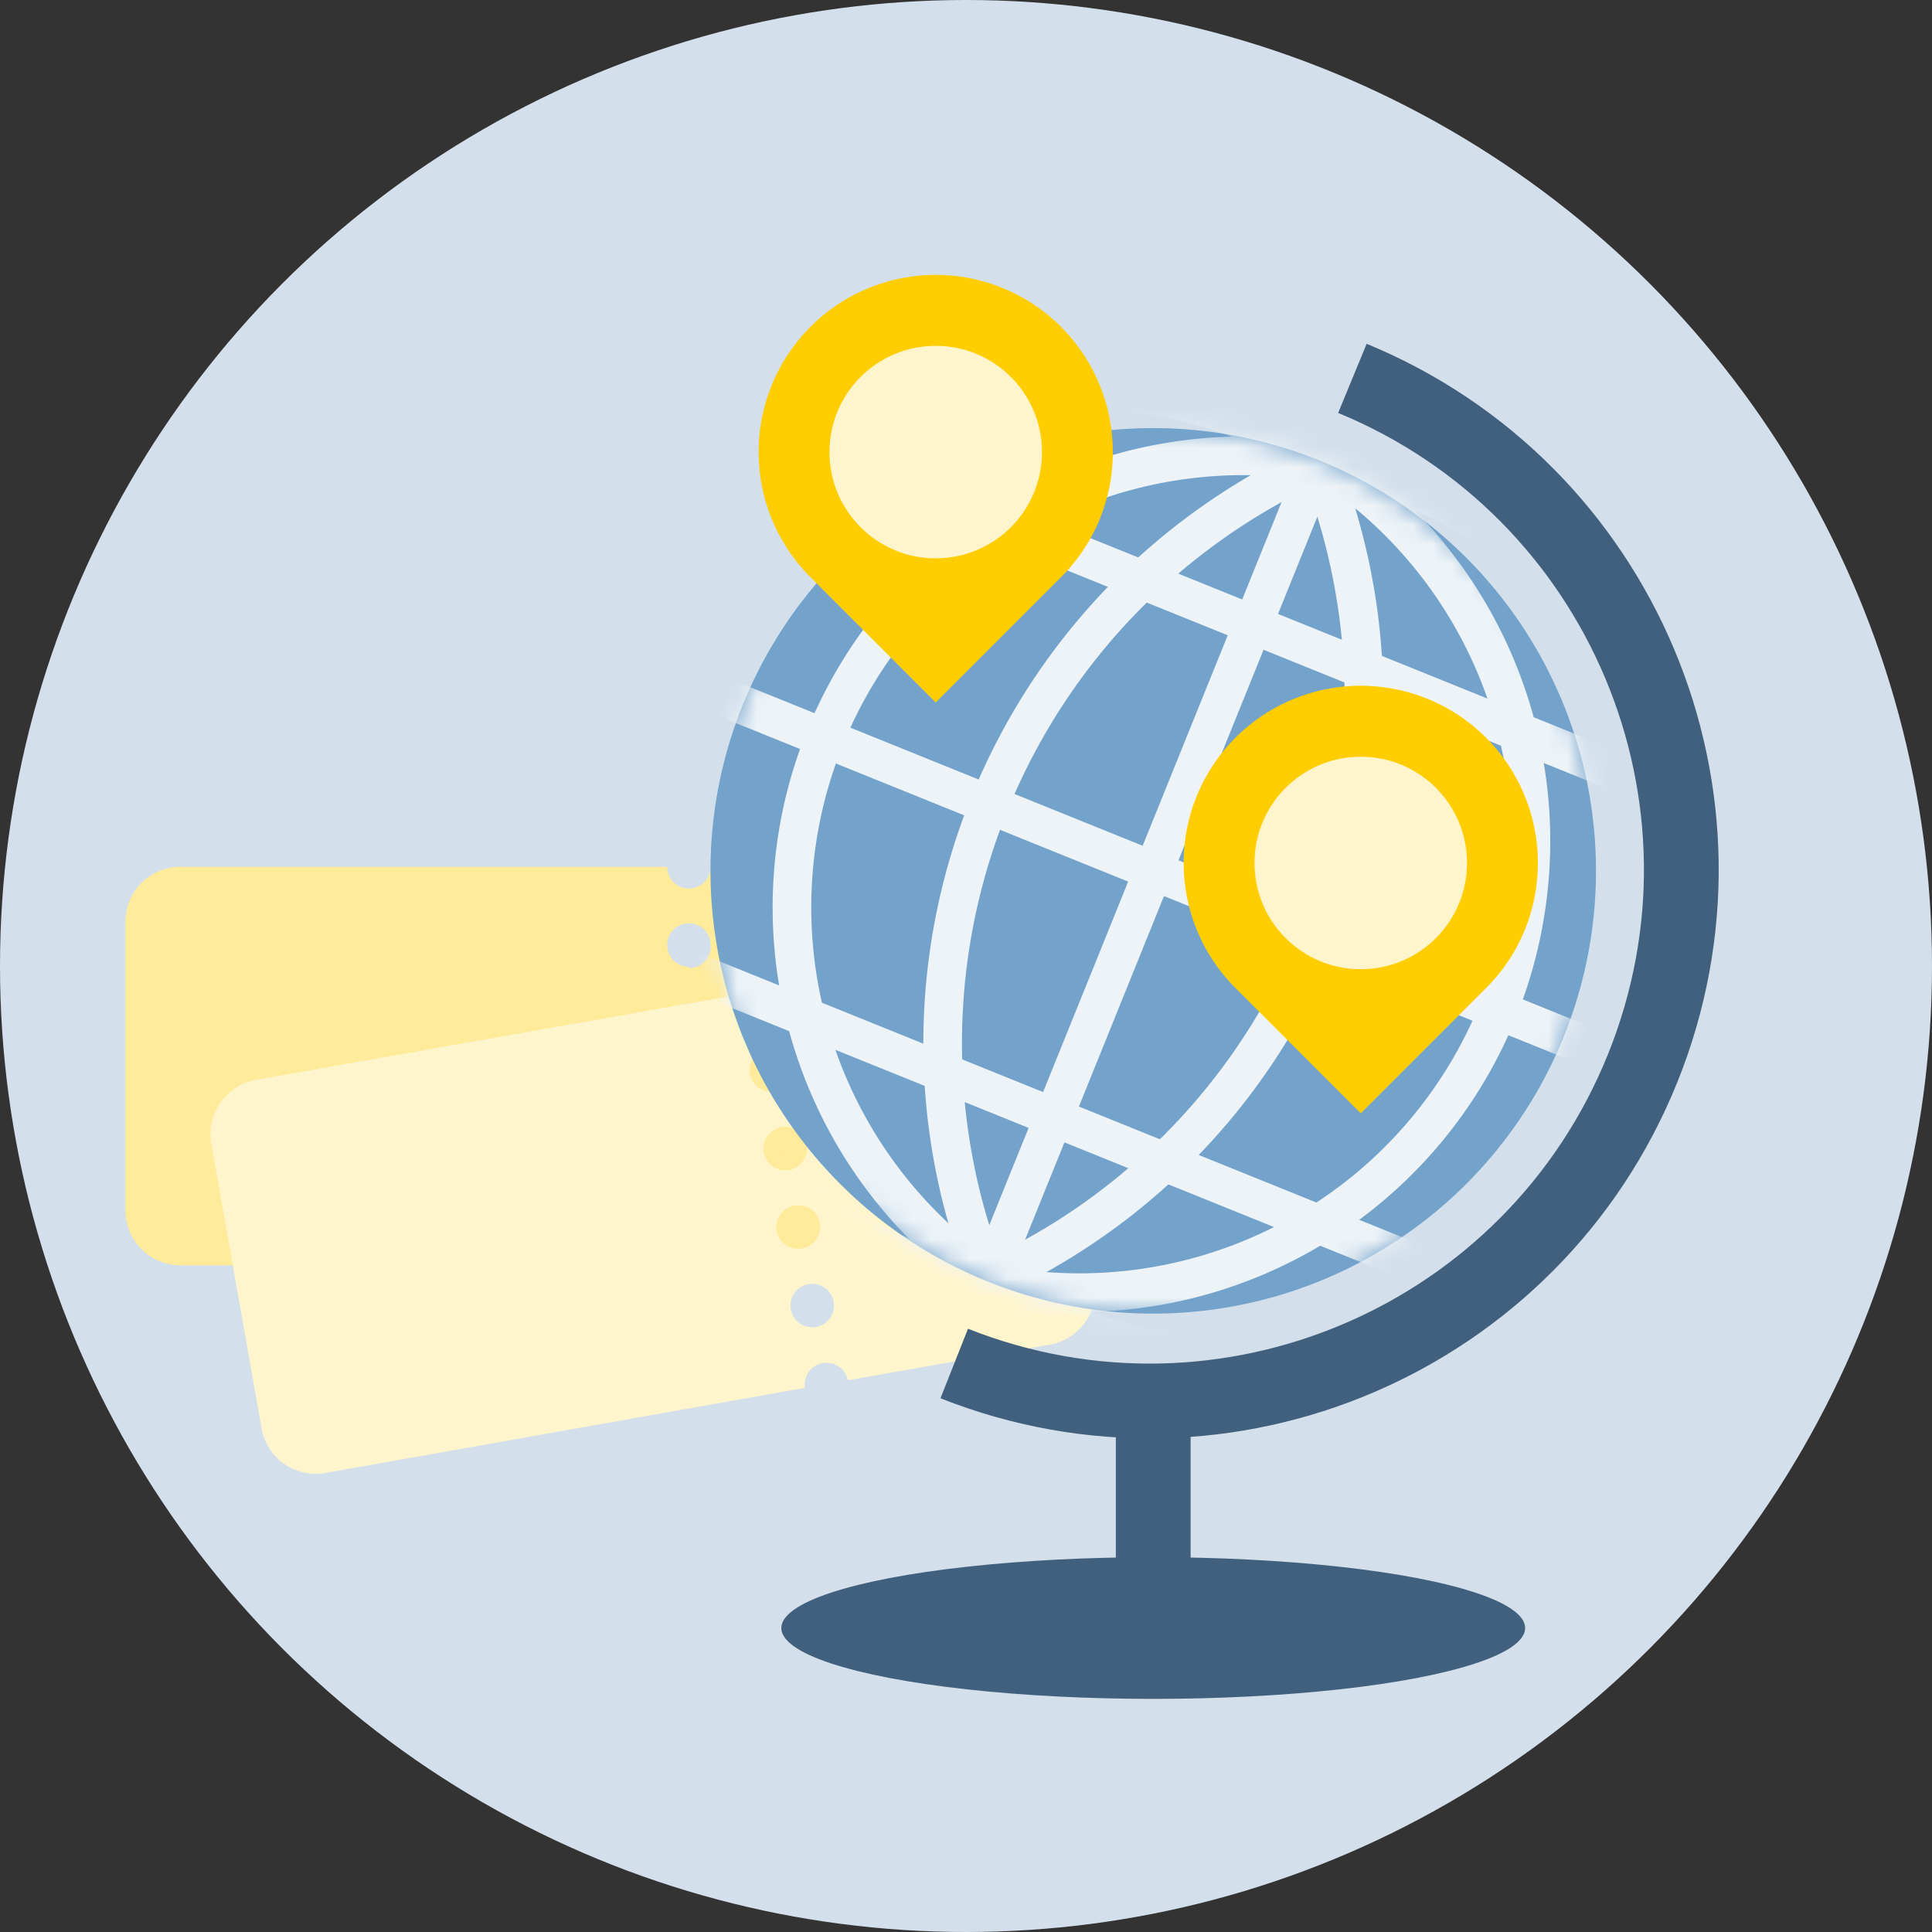 <svg width="100" height="100" xmlns="http://www.w3.org/2000/svg" xmlns:xlink="http://www.w3.org/1999/xlink"><rect width="100%" height="100%" fill="#333333" stroke="none"/><defs><circle id="a" cx="23.025" cy="23.408" r="22.917"/></defs><g fill="none" fill-rule="evenodd"><circle cx="50" cy="50" r="50" fill="#D3E0EB" fill-rule="nonzero"/><g transform="translate(5.833 14.167)"><path d="M41.558 30.7H30.95a1.125 1.125 0 01-2.25 0H3.508a2.85 2.85 0 00-2.85 2.842v14.933a2.85 2.85 0 002.85 2.85H28.7a1.125 1.125 0 012.25 0h10.608a2.85 2.85 0 002.85-2.85V33.542a2.85 2.85 0 00-2.85-2.842zM29.825 48.333a1.125 1.125 0 111.125-1.125 1.133 1.133 0 01-1.125 1.125zm0-4.125a1.125 1.125 0 111.125-1.125 1.133 1.133 0 01-1.125 1.084v.041zm0-4.166a1.125 1.125 0 111.125-1.125 1.133 1.133 0 01-1.125 1.158v-.033zm0-4.167a1.125 1.125 0 111.125-1.125 1.133 1.133 0 01-1.125 1.2v-.075z" fill="#FFEB99" fill-rule="nonzero"/><path d="M44.9 35.117l-10.45 1.841a1.126 1.126 0 01-2.217.392L7.417 41.725a2.858 2.858 0 00-2.309 3.333l2.6 14.709A2.842 2.842 0 0011 62.075l24.833-4.408a1.126 1.126 0 012.217-.392l10.45-1.842a2.85 2.85 0 002.308-3.333L48.2 37.425a2.858 2.858 0 00-3.3-2.308zm-8.5 19.4a1.125 1.125 0 11-.381-2.218 1.125 1.125 0 01.381 2.218zm-.717-4.067a1.125 1.125 0 11-.389-2.216 1.125 1.125 0 01.39 2.216zM35 46.392a1.125 1.125 0 11-.381-2.218A1.125 1.125 0 0135 46.392zm-.717-4.067a1.125 1.125 0 11.917-1.3 1.125 1.125 0 01-.95 1.3h.033z" fill="#FFF5CC" fill-rule="nonzero"/><circle fill="#73A2CB" fill-rule="nonzero" cx="53.858" cy="30.908" r="22.917"/><g transform="translate(30.833 7.5)"><mask id="b" fill="#fff"><use xlink:href="#a"/></mask><g mask="url(#b)" stroke="#EDF3F7" stroke-width="2"><g transform="translate(-32.5 -19.167)"><circle cx="33.433" cy="33.65" r="33"/><circle cx="77.625" cy="51.508" r="33"/><circle cx="60.2" cy="44.467" r="23.375"/><circle cx="51.7" cy="41.033" r="23.375"/><path d="M64.117 21.333L46.942 63.825M33.433 33.65l44.192 17.858M38.583 20.9l44.192 17.858M28.283 46.4l44.192 17.858"/></g></g></g><path d="M64.167 5.417c13.972 5.76 20.677 21.716 15.015 35.728-5.663 14.012-21.573 20.829-35.624 15.263m10.3 2v9.167" stroke="#41607D" stroke-width="3.87"/><ellipse fill="#41607D" fill-rule="nonzero" cx="53.858" cy="70.1" rx="19.25" ry="3.667"/><path d="M51.767 9.233a9.167 9.167 0 10-15.584 6.542l6.417 6.417 6.417-6.417a9.117 9.117 0 002.75-6.542z" fill="#FFCD00" fill-rule="nonzero"/><circle fill="#FFF5CC" fill-rule="nonzero" cx="42.6" cy="9.233" r="5.5"/><path d="M73.767 30.5a9.167 9.167 0 10-15.584 6.542l6.417 6.416 6.417-6.416a9.117 9.117 0 002.75-6.542z" fill="#FFCD00" fill-rule="nonzero"/><circle fill="#FFF5CC" fill-rule="nonzero" cx="64.6" cy="30.5" r="5.5"/></g></g></svg>